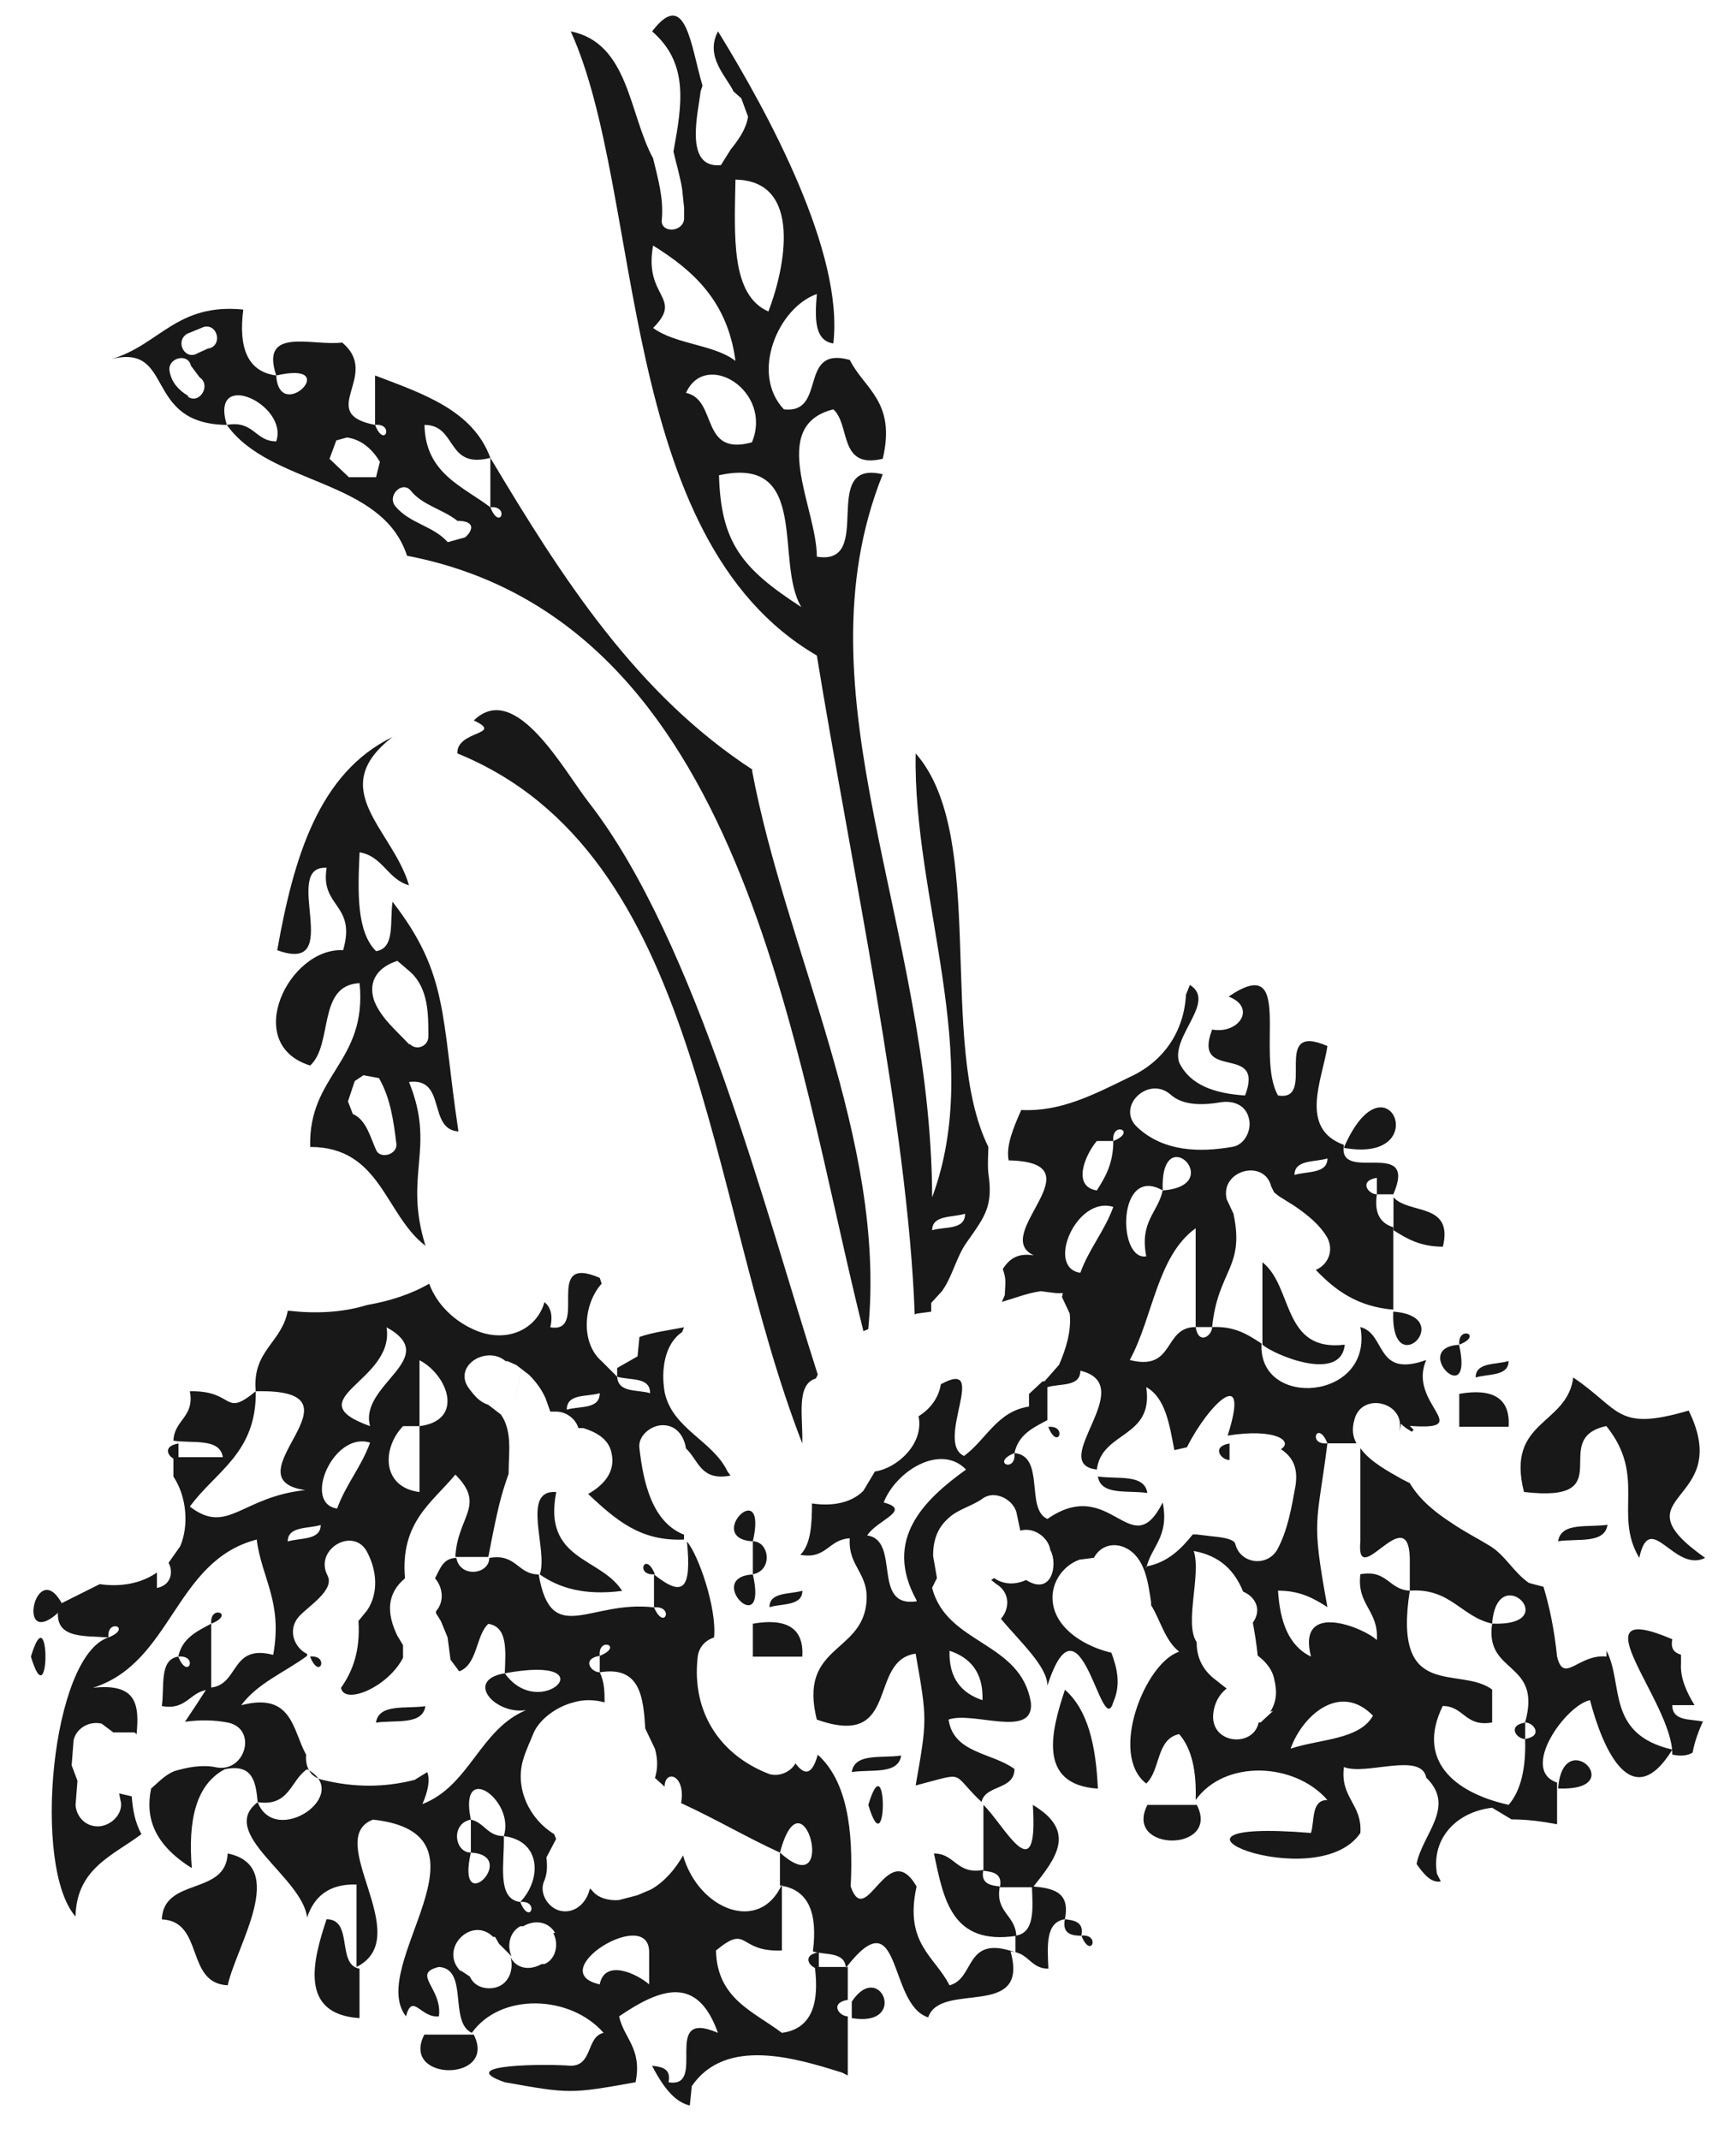 <?xml version="1.0" encoding="UTF-8"?>
<svg xmlns="http://www.w3.org/2000/svg" width="43" height="53" viewBox="0 0 43 53" fill="none">
  <g clip-path="url(#clip0_1313_8950)">
    <path fill-rule="evenodd" clip-rule="evenodd" d="M39.792 41.022C39.096 40.95 38.736 41.718 38.568 41.022C38.496 40.326 38.376 39.774 38.232 39.294L37.872 39.199C37.488 38.934 37.296 38.526 36.912 38.286C36.6 38.094 36.264 37.926 35.952 37.711C35.544 37.447 35.16 37.135 34.92 36.727L34.728 36.63C34.392 36.438 33.936 36.199 33.696 35.862V38.166C33.576 39.438 34.872 37.135 34.92 38.575V39.39C35.928 39.318 36.192 40.038 36.96 40.206C37.08 38.599 38.76 40.278 36.96 40.206C36.768 41.478 38.208 41.118 37.776 42.654C37.992 42.654 38.232 42.99 37.776 43.062C37.8 43.758 37.68 44.334 37.368 44.694C35.976 44.382 35.088 43.566 35.736 42.246C36.264 42.246 36.288 42.774 36.96 42.654V41.838C36.144 41.238 34.488 42.15 34.92 39.39C34.392 39.366 34.368 38.862 33.696 38.983C33.6 39.75 34.152 39.87 34.104 40.614C33.816 40.326 32.112 39.606 32.472 41.022C31.92 40.758 31.704 40.158 31.656 39.39C32.208 39.39 32.544 39.583 32.88 39.798C32.472 37.566 32.616 37.806 32.88 35.742C32.376 35.791 32.64 35.142 32.88 35.742H33.6C33.504 35.575 33.48 35.383 33.552 35.142C33.744 34.447 34.848 34.734 34.656 35.455C34.752 35.166 34.608 35.239 34.896 35.407L34.968 35.455L35.016 35.407L34.92 35.31C36.576 35.431 34.848 34.758 35.328 33.678C34.056 34.135 34.344 33.031 33.696 32.862C34.032 34.687 31.152 34.903 31.248 33.27C30.912 33.054 30.6 32.839 30.024 32.862C30.024 33.078 29.688 33.319 29.616 32.862C28.8 32.862 29.112 33.967 27.984 33.678C28.56 32.623 28.656 31.11 29.616 30.415V32.862H30.024C30.168 31.447 30.84 31.398 30.552 30.055L30.384 29.695C30.216 28.975 31.32 28.687 31.488 29.383L31.56 29.527L31.68 29.623L32.064 29.863C32.376 30.079 32.688 30.319 32.88 30.655C33.048 30.991 32.88 31.326 32.592 31.447C33.072 31.951 33.624 32.358 34.512 32.431V30.391C34.2 30.295 34.032 30.055 34.104 29.575C33.888 29.575 33.648 29.239 34.104 29.167V29.575H34.512C35.136 28.135 33.12 29.335 33.288 28.351C32.16 27.943 32.76 26.719 32.88 25.903C31.44 25.279 32.64 27.295 31.656 27.127C31.08 26.119 32.088 23.551 30.432 24.679C31.128 24.943 30.696 25.615 30.024 25.495C29.52 26.815 31.344 25.807 30.84 27.127C30.072 27.079 29.472 26.863 29.208 26.311C28.992 25.663 30.144 24.799 29.472 24.391L29.376 24.631C29.328 25.543 28.824 26.287 27.984 26.671C27.096 27.103 26.28 27.535 25.296 27.487C25.104 27.919 24.912 28.375 24.984 28.735C27.264 28.783 24.504 30.583 25.608 31.087C25.176 31.015 24.984 31.206 24.84 31.422C24.912 31.663 24.912 31.663 24.888 32.071L24.816 32.239C25.152 32.142 25.44 32.023 25.776 31.974L26.16 32.023H26.328L26.304 32.118L26.496 32.526C26.544 32.959 26.4 33.414 26.232 33.798L25.872 34.206H25.824L25.488 34.519V34.831C24.696 34.95 24.432 35.647 23.88 36.054C23.136 35.718 24.528 33.606 23.304 34.279C23.256 34.59 23.064 34.879 22.752 35.071C22.896 35.767 22.2 36.367 21.672 36.438L21.384 36.919C21.072 37.23 20.592 37.303 20.112 37.23C20.112 37.734 20.088 38.239 19.824 38.502C20.472 38.623 20.52 38.118 21.048 38.094C21 38.814 21.552 38.958 21.456 39.726C21.312 40.95 19.776 40.758 20.232 42.582C22.32 43.326 21.48 41.118 22.68 40.95C22.968 42.582 22.968 42.582 22.68 44.214C23.976 43.878 23.52 43.878 24.312 44.622C24.408 44.19 25.128 44.334 25.128 43.806C24.576 43.398 23.616 43.422 23.496 42.582C24.096 42.366 25.608 43.062 25.536 42.174C25.296 40.638 23.448 40.734 23.088 39.318L23.208 39.078L23.112 38.526C23.112 38.166 23.208 37.855 23.472 37.614C23.712 37.374 24.072 37.303 24.336 37.111C24.624 36.895 25.08 37.111 25.176 37.447L25.272 37.903C25.608 37.806 25.968 38.071 26.016 38.383C26.208 38.718 26.064 39.534 25.416 39.126C25.152 39.246 24.864 39.246 24.624 39.078L24.552 39.126L24.672 39.222C25.032 39.438 25.008 39.846 24.792 40.086C25.248 40.638 25.944 41.262 25.944 41.742C26.76 39.222 27.288 43.134 27.576 42.15C27.768 41.718 27.672 41.31 27.528 40.926C26.904 40.782 26.208 40.374 26.088 39.75C25.992 39.27 26.28 38.791 26.736 38.623L27.096 38.575C27.264 38.263 27.6 38.191 27.888 38.334C28.368 38.575 28.44 39.199 28.512 39.678V39.75C28.752 40.134 28.848 40.614 29.208 40.902C28.368 41.166 27.456 43.446 28.392 44.166C28.752 43.83 28.632 43.062 29.208 42.942C29.52 43.302 29.64 43.854 29.616 44.574C30.336 43.566 32.064 43.638 32.88 44.574C32.472 44.574 32.568 45.078 32.472 45.39C27.792 45.006 32.616 46.998 33.696 45.39C33.744 44.67 33.192 44.526 33.288 43.758C33.84 43.974 35.208 43.374 35.328 44.022C36.072 44.742 35.232 45.414 35.088 46.158C35.256 46.398 35.448 46.638 35.688 46.59L35.592 46.398C35.448 45.51 36.096 44.862 36.96 44.766L37.44 45.054C37.824 45.054 38.184 45.102 38.568 45.174V44.142C37.632 43.83 38.784 42.222 39.384 42.102C39.696 43.302 40.416 44.958 41.424 43.326C39.768 42.942 40.224 41.694 39.792 40.878M32.88 28.687C32.88 29.071 32.376 28.999 32.064 29.095C32.064 28.711 32.568 28.783 32.88 28.687ZM24.336 42.102C23.832 41.934 23.496 41.574 23.52 40.878C24.024 41.046 24.36 41.406 24.336 42.102ZM22.704 39.654C21.576 39.822 22.32 38.142 21.48 38.023C21.72 37.639 22.608 37.398 21.888 37.206C22.2 36.414 23.304 35.742 23.928 36.391C22.896 37.135 21.864 38.118 22.704 39.63M28.992 27.103C29.304 27.391 29.832 27.367 30.24 27.295C30.552 27.247 30.864 27.367 30.936 27.703C31.008 27.967 30.84 28.351 30.528 28.399C29.712 28.543 28.824 28.519 28.176 27.919C27.624 27.415 28.44 26.623 28.992 27.103ZM28.8 29.479C28.728 27.679 30.408 29.359 28.8 29.479C28.68 30.031 28.224 30.247 28.392 31.111C27.672 31.23 27.672 28.831 28.8 29.479ZM27.168 28.255H27.576C27.528 27.751 28.176 28.015 27.576 28.255C27.576 28.807 27.384 29.143 27.168 29.479C26.544 29.383 26.88 28.591 27.168 28.255ZM27.576 29.887C27.36 30.487 26.976 30.919 26.76 31.518C25.896 31.398 26.664 29.599 27.576 29.887ZM28.392 38.839C28.512 38.286 28.968 38.071 28.8 37.206C28.008 38.767 27.528 36.511 25.944 37.614C25.392 37.374 25.896 36.054 25.128 35.983C24.528 36.222 25.176 36.486 25.128 35.983C25.224 35.526 25.584 35.358 25.944 35.166V34.35C26.256 34.255 26.76 34.35 26.76 33.943C28.248 34.303 25.92 36.246 27.168 36.391C27.288 35.431 28.584 35.623 28.392 34.35C28.872 34.614 28.968 35.286 29.088 35.91L29.4 35.839C29.928 34.782 30.984 33.751 30.408 35.55C31.608 35.358 32.04 35.694 31.728 35.886C32.016 36.078 32.16 36.343 32.088 36.798C31.992 37.327 31.896 37.903 31.632 38.383C31.368 38.815 30.72 38.718 30.6 38.239C30.576 38.118 30.312 38.071 30.048 38.047L29.64 37.998H29.544C29.256 38.358 28.92 38.694 28.392 38.791M31.536 42.366L31.224 42.654H31.176C31.056 43.254 30.072 43.206 30.048 42.534C30.048 42.246 30.168 41.982 30.384 41.814L30.048 41.55C29.736 41.286 29.64 40.974 29.64 40.662C29.328 40.206 29.76 38.983 29.568 38.407C30.216 38.526 30.576 38.886 30.792 39.414C31.08 39.534 31.272 39.846 31.032 40.182C31.08 40.446 31.128 40.734 31.152 40.998C31.344 41.142 31.512 41.334 31.56 41.574C31.632 41.862 31.632 42.126 31.464 42.39M31.968 43.302C32.256 42.486 33.192 41.646 34.008 42.486C33.672 43.086 32.688 43.062 31.968 43.302Z" fill="#181818"></path>
    <path fill-rule="evenodd" clip-rule="evenodd" d="M22.705 32.529L23.065 32.481V32.265L23.329 31.977C23.593 31.617 23.689 31.113 23.953 30.753C24.409 30.105 24.601 29.865 24.481 29.049C24.457 28.809 24.481 28.593 24.481 28.401C23.209 25.833 24.481 20.697 22.681 18.657C22.609 22.257 24.385 26.169 23.089 29.649C23.065 22.905 19.681 17.193 21.865 11.745C20.257 11.361 21.697 14.025 20.233 13.785C20.233 12.585 19.009 10.545 20.641 10.137C21.073 10.521 20.761 11.625 21.865 11.361C22.201 9.945 21.409 9.633 21.049 8.913C19.753 8.553 20.497 10.257 19.417 10.137C18.577 9.249 19.273 7.617 20.233 7.281C20.185 7.857 20.161 8.433 20.641 8.505C20.905 6.273 19.057 2.841 17.785 0.777C17.449 1.401 18.001 1.905 18.169 2.265L18.361 2.433L18.529 2.889C18.481 3.201 18.289 3.465 18.097 3.705L17.857 4.089C16.921 4.185 17.305 2.745 17.353 2.265L17.401 2.121C17.113 1.161 16.993 -0.327 16.153 0.777C17.065 1.569 16.897 2.577 16.681 3.753C16.753 4.065 16.849 4.377 16.897 4.689L16.945 5.145V5.433C16.897 5.769 16.345 5.769 16.393 5.433C16.441 4.905 16.297 4.425 16.177 3.921C15.577 2.817 15.577 1.065 14.137 0.777C15.961 4.785 15.241 13.329 20.233 16.233C21.073 21.393 22.489 27.873 22.657 32.553M23.905 30.057C23.905 30.465 23.401 30.369 23.089 30.465C23.089 30.081 23.593 30.153 23.905 30.057ZM18.217 4.449C19.897 4.473 19.441 6.657 19.033 7.713C18.097 7.305 18.193 5.841 18.217 4.449ZM16.177 6.081C17.185 6.705 18.025 7.473 18.217 8.937C17.689 8.529 16.729 8.529 16.177 8.121C16.945 7.353 15.937 7.377 16.177 6.081ZM16.993 9.729C17.473 8.649 19.153 9.681 18.625 10.953C17.329 11.313 17.785 9.897 16.993 9.729ZM17.809 11.769C20.089 11.265 19.177 13.929 19.849 15.033C18.361 14.073 17.857 13.425 17.809 11.769Z" fill="#181818"></path>
    <path fill-rule="evenodd" clip-rule="evenodd" d="M25.97 28.017C25.802 27.849 26.234 28.281 25.97 28.017V28.017Z" fill="#181818"></path>
    <path fill-rule="evenodd" clip-rule="evenodd" d="M26.786 28.017C26.618 27.849 27.05 28.281 26.786 28.017V28.017Z" fill="#181818"></path>
    <path fill-rule="evenodd" clip-rule="evenodd" d="M30.044 34.114C29.876 33.946 30.308 34.378 30.044 34.114V34.114Z" fill="#181818"></path>
    <path fill-rule="evenodd" clip-rule="evenodd" d="M31.657 35.337C31.489 35.169 31.921 35.601 31.657 35.337V35.337Z" fill="#181818"></path>
    <path fill-rule="evenodd" clip-rule="evenodd" d="M36.552 38.981C36.384 38.813 36.816 39.245 36.552 38.981V38.981Z" fill="#181818"></path>
    <path fill-rule="evenodd" clip-rule="evenodd" d="M30.044 41.845C29.876 41.677 30.308 42.109 30.044 41.845V41.845Z" fill="#181818"></path>
    <path fill-rule="evenodd" clip-rule="evenodd" d="M21.099 42.247C20.931 42.079 21.363 42.511 21.099 42.247V42.247Z" fill="#181818"></path>
    <path fill-rule="evenodd" clip-rule="evenodd" d="M29.642 43.067C29.474 42.899 29.906 43.331 29.642 43.067V43.067Z" fill="#181818"></path>
    <path fill-rule="evenodd" clip-rule="evenodd" d="M18.649 19.066C15.77 17.194 13.922 14.314 12.146 11.338V12.562C12.386 13.162 12.626 12.514 12.146 12.562C11.45 12.034 10.538 11.722 10.514 10.522C11.33 10.522 11.042 11.626 12.146 11.338C11.714 10.162 10.49 9.754 9.29 9.298V10.522C9.53 11.122 9.77 10.474 9.29 10.522C7.802 10.234 9.458 9.298 8.474 8.482C7.754 8.578 6.434 8.074 6.842 9.298C6.914 10.522 8.522 8.914 6.842 9.298C6.122 9.202 5.906 8.602 6.026 7.666C4.37 7.498 3.938 8.554 2.762 8.89C4.346 8.506 3.53 10.498 5.618 10.522C5.186 9.106 7.154 10.018 6.842 10.93C6.314 10.93 6.29 10.402 5.618 10.522C6.698 12.034 9.458 11.842 10.082 13.762C18.433 15.37 19.634 25.978 21.386 32.962L21.506 32.914C21.962 28.234 19.465 23.554 18.625 19.066M4.658 9.802C4.418 9.658 4.25 9.466 4.202 9.202C4.13 8.866 4.658 8.722 4.73 9.058L4.946 9.346C5.234 9.538 4.946 10.018 4.658 9.826M5.162 8.626L4.898 8.746C4.586 8.938 4.322 8.458 4.634 8.266L5.042 8.098C5.378 8.002 5.522 8.53 5.186 8.626M9.314 11.818H8.642L8.162 11.362L8.33 10.906L8.594 10.834C8.954 10.882 9.218 11.122 9.41 11.434L9.314 11.818ZM11.522 13.306L11.09 13.426C10.73 13.018 10.154 12.97 9.794 12.538C9.578 12.274 9.962 11.89 10.178 12.154C10.466 12.514 10.97 12.61 11.33 12.898C11.786 12.898 11.714 13.138 11.522 13.306Z" fill="#181818"></path>
    <path fill-rule="evenodd" clip-rule="evenodd" d="M20.208 34.136L20.256 34.04C18.984 30.081 17.256 23.313 14.592 19.881C13.969 19.089 12.768 16.833 11.736 17.841C12.505 18.201 11.305 18.081 11.329 18.657C17.4 21.129 17.472 29.576 19.872 35.744C19.896 35.12 19.704 34.28 20.208 34.136Z" fill="#181818"></path>
    <path fill-rule="evenodd" clip-rule="evenodd" d="M9.723 22.33C9.651 22.81 9.795 23.482 9.315 23.554C8.835 23.074 8.859 22.114 8.907 21.106C9.483 21.202 9.603 21.778 10.131 21.922C9.723 20.53 8.043 19.546 9.723 18.25C7.899 19.138 7.275 21.226 6.867 23.53C8.571 24.154 6.939 21.418 8.091 21.49C7.923 22.474 8.835 22.378 8.499 23.53C7.155 23.458 5.979 25.858 7.683 26.386C8.259 25.858 7.851 24.394 8.907 24.346C9.099 26.314 7.635 26.602 7.683 28.402C9.435 28.402 9.531 30.082 10.539 30.85C9.987 29.074 10.803 28.45 10.131 26.794C11.067 26.674 10.587 27.97 11.355 28.018C10.923 25.138 11.115 24.13 9.723 22.33ZM9.315 28.474C9.171 28.162 9.075 27.73 8.739 27.586L8.619 27.274L8.787 26.77L9.003 26.626L9.387 26.698C9.675 27.202 9.747 27.754 9.819 28.33C9.843 28.594 9.411 28.714 9.315 28.474ZM10.131 25.858C9.819 25.522 9.435 25.21 9.267 24.778C9.099 24.274 9.387 23.938 9.843 23.794L10.179 24.082C10.611 24.49 10.611 25.114 10.611 25.666C10.611 25.906 10.323 26.026 10.155 25.858" fill="#181818"></path>
    <path fill-rule="evenodd" clip-rule="evenodd" d="M33.285 28.425C34.341 25.977 35.565 28.833 33.285 28.425V28.425Z" fill="#181818"></path>
    <path fill-rule="evenodd" clip-rule="evenodd" d="M34.516 29.648C34.9 30.08 36.004 29.768 35.74 30.872C35.188 30.872 34.852 30.68 34.516 30.464V29.648Z" fill="#181818"></path>
    <path fill-rule="evenodd" clip-rule="evenodd" d="M25.151 48.347C23.879 47.892 24.167 48.995 23.519 49.163C23.159 48.444 22.391 48.132 22.703 46.715C21.983 45.468 21.455 47.819 21.071 46.715C21.143 45.3 20.975 44.099 20.255 43.452C20.111 43.98 19.919 43.956 19.703 43.667C19.583 43.883 19.295 44.004 19.055 43.931C17.807 43.452 17.135 42.371 17.279 41.052C17.303 40.788 17.471 40.62 17.687 40.548C17.759 39.828 17.303 38.508 17.015 38.172C17.135 39.372 16.919 39.564 16.199 38.988V39.804C16.463 40.404 16.703 39.756 16.199 39.804C14.615 39.612 13.655 40.812 13.343 38.988C12.815 38.988 12.791 38.46 12.119 38.58C12.119 38.988 11.399 39.084 11.303 38.58C10.967 38.58 10.895 38.868 10.775 39.084C10.967 39.3 11.015 39.66 10.799 39.9V39.948L10.919 40.14L11.087 40.548L11.159 41.1L11.375 41.388C11.831 41.22 11.783 40.5 12.095 40.212C12.575 40.284 12.527 40.86 12.503 41.436C13.391 42.684 15.095 40.956 12.503 41.436C11.495 41.604 12.263 42.468 13.031 42.348C11.879 42.828 11.639 44.219 10.463 44.675C10.607 44.34 10.655 44.075 10.583 43.883L10.271 44.075C9.527 44.267 8.759 44.267 7.991 44.075C7.655 44.004 7.559 43.715 7.583 43.452C7.247 42.852 7.247 41.892 5.975 42.227C6.383 41.676 7.055 41.412 7.607 41.004V40.956C7.295 40.812 7.103 40.356 7.415 40.02C7.631 39.78 8.303 39.372 8.111 39.012C7.775 38.364 8.759 37.788 9.095 38.436C9.335 38.892 9.383 39.444 9.095 39.876L8.879 40.14C8.927 40.884 8.735 41.388 8.447 41.795C8.519 42.227 9.599 41.796 9.983 41.052V40.74L9.839 40.5C9.575 39.948 9.575 39.468 10.031 39.084C9.911 37.692 10.703 37.212 11.279 36.516C12.047 37.284 11.327 37.548 11.279 38.556H12.095C12.335 37.308 12.407 37.044 12.599 36.492V36.444C12.599 35.988 12.695 35.436 12.407 35.028L12.095 34.788C11.879 34.716 11.759 34.572 11.615 34.38C11.207 33.828 12.047 33.3 12.527 33.708H12.575L12.791 33.804L13.103 34.044C13.271 34.212 13.415 34.404 13.511 34.62L13.631 34.956H13.775C14.015 34.956 14.255 35.124 14.327 35.364H14.447C14.759 35.46 15.071 35.628 15.143 35.964C15.263 36.444 14.951 36.78 14.567 36.996C15.263 37.644 15.863 38.172 16.943 38.124V38.004C16.151 37.692 15.935 36.708 15.839 35.868C15.791 35.556 16.127 35.292 16.415 35.292C16.751 35.292 16.943 35.556 16.991 35.868C17.303 36.156 17.351 36.684 18.095 36.54L18.023 36.444C17.663 35.676 16.655 35.388 16.463 34.476C16.367 33.924 16.463 33.276 16.895 32.988L16.943 32.868C16.583 32.94 16.175 32.988 15.839 33.108L15.791 33.588L15.287 33.876V34.092C15.623 34.188 16.103 34.092 16.103 34.5C15.791 34.404 15.311 34.5 15.287 34.092L14.903 33.708C14.375 33.252 14.447 32.292 14.903 31.788L14.855 31.644C13.415 31.02 14.615 33.036 13.631 32.868C13.703 32.556 13.631 32.364 13.487 32.244C13.295 32.916 12.575 33.252 11.831 32.964C11.279 32.748 10.823 32.316 10.631 31.788C10.175 32.052 9.647 32.22 9.095 32.316C8.471 32.508 7.799 32.532 7.175 32.46H7.127C6.983 33.252 6.239 33.444 6.335 34.452C9.287 34.38 5.591 36.612 7.559 36.9C5.975 37.068 5.639 38.028 4.703 37.308C5.327 36.444 6.359 35.988 6.335 34.452C5.519 35.124 5.831 34.428 4.703 34.452C4.823 35.1 4.319 35.148 4.295 35.676C4.775 35.748 5.447 35.604 5.519 36.084H4.295V36.564C4.631 37.068 4.679 37.788 4.463 38.292L4.175 38.7C4.295 38.916 4.247 39.252 3.887 39.324V38.94C3.479 39.228 2.951 39.3 2.471 39.228C2.135 39.396 1.799 39.564 1.463 39.732C1.271 40.596 2.039 40.5 2.687 40.548C2.639 40.068 3.287 40.308 2.687 40.548C1.271 41.004 0.791 46.236 1.871 47.459C1.895 46.26 2.807 45.947 3.503 45.419C3.335 45.108 3.287 44.795 3.263 44.483L2.951 44.411L2.999 44.651C3.023 44.964 2.711 45.227 2.423 45.227C2.111 45.227 1.895 44.987 1.871 44.7L1.919 44.099L1.775 43.715L1.823 43.092C1.895 42.779 2.231 42.611 2.519 42.684L2.807 42.9H3.335L3.383 42.947C3.455 42.204 3.383 41.676 2.303 41.795C4.271 41.172 4.319 38.652 6.359 38.124C6.479 39.084 7.007 39.66 6.767 40.98C5.663 40.692 5.951 41.795 5.135 41.795C4.967 42.059 4.775 42.348 4.583 42.636C4.943 42.588 5.303 42.587 5.663 42.66C6.383 42.828 6.071 43.907 5.351 43.764C5.015 43.691 4.631 43.764 4.319 43.859C4.079 43.956 3.911 44.148 3.743 44.291C3.599 44.987 3.791 45.66 4.751 46.26C4.655 45.084 4.847 44.196 5.567 43.812C6.263 43.667 6.335 44.123 6.383 44.627C7.175 44.748 7.199 44.075 7.607 43.812C8.759 44.435 6.815 45.755 6.383 44.627C5.375 45.395 7.487 46.475 7.607 47.483C7.775 46.98 8.135 46.644 8.831 46.667V48.708C10.319 47.964 7.991 45.539 9.239 45.059C12.455 45.419 9.071 48.66 10.055 49.931C10.223 49.331 10.415 49.98 10.871 49.931C10.967 49.236 10.175 48.876 10.871 48.708C11.615 48.755 11.111 50.075 11.687 50.34C12.407 49.331 14.135 49.404 14.951 50.34C14.519 50.435 14.687 51.155 14.135 51.155C13.607 51.107 11.183 51.107 12.503 51.563C14.111 51.851 14.135 51.851 15.743 51.563C15.911 50.723 15.455 50.483 15.335 49.931C16.391 49.212 17.279 48.923 17.783 50.34C16.343 49.715 17.543 51.731 16.559 51.563C16.631 51.227 16.391 51.179 16.151 51.155C16.487 51.803 16.775 52.067 17.087 52.139L17.135 51.659C17.975 50.435 19.703 50.963 20.855 51.323L20.999 51.395V49.931C20.783 49.931 20.543 49.596 20.999 49.523V48.708H20.183C20.303 49.644 20.087 50.243 19.367 50.34C18.671 49.812 17.759 49.499 17.735 48.3C18.551 47.627 18.263 48.347 19.367 48.3V46.667C18.815 47.892 17.303 47.291 16.919 45.947C16.727 46.283 16.463 46.596 16.127 46.788L15.791 46.931L15.335 47.051C15.095 47.075 14.807 47.004 14.663 46.812L14.615 46.764L14.567 46.907C14.447 47.196 14.183 47.388 13.871 47.316C13.583 47.243 13.367 46.907 13.463 46.62C13.559 46.404 13.559 46.236 13.535 45.995L13.775 45.539L13.727 45.419C13.127 45.059 12.743 44.291 12.959 43.572C13.031 43.331 13.127 43.139 13.223 42.9C13.391 42.539 13.823 42.252 14.207 42.156C14.447 42.084 14.711 42.084 14.975 42.156C14.975 41.916 14.975 41.652 14.855 41.412C14.639 41.412 14.399 41.076 14.855 41.004C14.807 40.524 15.455 40.764 14.855 41.004V41.412C15.863 41.244 15.935 42.036 15.983 42.804L16.223 43.307C16.295 43.572 16.295 43.788 16.223 44.028L16.463 44.243C16.463 43.812 16.991 43.931 16.871 44.651C17.711 45.035 18.479 45.492 19.319 45.876C19.895 43.715 20.783 47.196 19.319 45.876V46.691C20.039 46.788 20.255 47.388 20.135 48.324C20.447 48.419 20.927 48.324 20.951 48.731C22.343 46.931 21.983 49.644 22.991 49.956C23.303 49.044 25.511 50.028 25.031 48.324M14.855 34.5C14.855 34.908 14.351 34.812 14.039 34.908C14.039 34.5 14.543 34.596 14.855 34.5ZM10.391 33.684C11.087 34.044 11.519 35.172 10.391 35.316V36.948C9.455 36.828 9.455 35.868 9.983 35.316H10.391V33.684ZM9.575 32.868C10.967 33.636 8.879 34.284 9.167 35.316C7.295 34.644 9.791 34.212 9.575 32.868ZM9.167 35.724C8.951 36.324 8.567 36.756 8.351 37.356C7.487 37.236 8.255 35.436 9.167 35.724ZM7.943 37.764C7.943 38.148 7.439 38.076 7.127 38.172C7.127 37.788 7.631 37.86 7.943 37.764ZM16.079 48.324V49.139C15.743 48.852 14.975 48.516 14.855 49.139C13.439 48.828 16.055 47.196 16.079 48.324ZM13.703 47.867C13.847 48.132 13.775 48.516 13.487 48.636H13.415C13.127 48.803 12.791 48.755 12.647 48.468C12.743 48.803 12.575 49.236 12.119 49.236C11.879 49.236 11.711 49.115 11.639 48.947L11.423 48.803H11.399C10.871 48.252 11.687 47.435 12.215 47.964H12.263L12.359 48.132L12.671 48.444C12.551 48.179 12.623 47.843 12.887 47.7H12.959C13.247 47.532 13.583 47.58 13.751 47.867M12.887 47.099C13.127 47.7 13.367 47.051 12.887 47.099C12.287 47.028 12.503 46.115 12.479 45.468C12.071 45.468 11.999 45.132 11.663 45.059V45.876C11.279 47.556 12.887 45.947 11.663 45.876C11.255 45.876 11.159 45.156 11.663 45.059C11.351 43.572 12.767 44.58 12.479 45.468C13.415 45.587 13.415 46.547 12.887 47.099Z" fill="#181818"></path>
    <path fill-rule="evenodd" clip-rule="evenodd" d="M10.517 32.892C10.349 32.724 10.781 33.156 10.517 32.892V32.892Z" fill="#181818"></path>
    <path fill-rule="evenodd" clip-rule="evenodd" d="M8.905 33.297C8.305 33.537 8.953 33.801 8.905 33.297C8.857 32.817 9.505 33.057 8.905 33.297Z" fill="#181818"></path>
    <path fill-rule="evenodd" clip-rule="evenodd" d="M7.681 33.704C7.513 33.536 7.945 33.968 7.681 33.704V33.704Z" fill="#181818"></path>
    <path fill-rule="evenodd" clip-rule="evenodd" d="M12.959 33.705C12.359 36.729 13.247 32.265 12.959 33.705V33.705Z" fill="#181818"></path>
    <path fill-rule="evenodd" clip-rule="evenodd" d="M15.407 35.747C15.239 35.579 15.671 36.011 15.407 35.747V35.747Z" fill="#181818"></path>
    <path fill-rule="evenodd" clip-rule="evenodd" d="M11.329 36.157C11.161 35.989 11.593 36.421 11.329 36.157V36.157Z" fill="#181818"></path>
    <path fill-rule="evenodd" clip-rule="evenodd" d="M15.813 37.38C15.646 37.212 16.078 37.644 15.813 37.38V37.38Z" fill="#181818"></path>
    <path fill-rule="evenodd" clip-rule="evenodd" d="M8.083 38.981C7.915 38.813 8.347 39.245 8.083 38.981V38.981Z" fill="#181818"></path>
    <path fill-rule="evenodd" clip-rule="evenodd" d="M8.903 39.392C8.735 39.224 9.167 39.656 8.903 39.392V39.392Z" fill="#181818"></path>
    <path fill-rule="evenodd" clip-rule="evenodd" d="M13.774 41.024C13.606 40.856 14.038 41.288 13.774 41.024V41.024Z" fill="#181818"></path>
    <path fill-rule="evenodd" clip-rule="evenodd" d="M16.631 41.432C16.871 42.032 17.111 41.384 16.631 41.432C16.127 41.48 16.391 40.832 16.631 41.432Z" fill="#181818"></path>
    <path fill-rule="evenodd" clip-rule="evenodd" d="M6.454 43.067C6.286 42.899 6.718 43.331 6.454 43.067V43.067Z" fill="#181818"></path>
    <path fill-rule="evenodd" clip-rule="evenodd" d="M19.056 44.696C18.888 44.528 19.32 44.96 19.056 44.696V44.696Z" fill="#181818"></path>
    <path fill-rule="evenodd" clip-rule="evenodd" d="M11.735 48.755C11.567 48.587 11.999 49.019 11.735 48.755V48.755Z" fill="#181818"></path>
    <path fill-rule="evenodd" clip-rule="evenodd" d="M31.27 33.298V31.258C32.038 31.858 31.75 33.49 33.309 33.298C33.214 34.258 31.534 33.538 31.27 33.298Z" fill="#181818"></path>
    <path fill-rule="evenodd" clip-rule="evenodd" d="M35.739 32.481C35.571 32.313 36.003 32.745 35.739 32.481V32.481Z" fill="#181818"></path>
    <path fill-rule="evenodd" clip-rule="evenodd" d="M34.51 32.48C34.438 34.28 36.118 32.6 34.51 32.48V32.48Z" fill="#181818"></path>
    <path fill-rule="evenodd" clip-rule="evenodd" d="M37.368 32.892C37.2 32.724 37.632 33.156 37.368 32.892V32.892Z" fill="#181818"></path>
    <path fill-rule="evenodd" clip-rule="evenodd" d="M36.147 33.298C36.099 32.816 36.75 33.057 36.147 33.298V33.298Z" fill="#181818"></path>
    <path fill-rule="evenodd" clip-rule="evenodd" d="M36.14 33.301C34.916 33.373 36.524 34.981 36.14 33.301V33.301Z" fill="#181818"></path>
    <path fill-rule="evenodd" clip-rule="evenodd" d="M36.551 34.111C36.551 33.727 37.055 33.799 37.367 33.703C37.367 34.087 36.863 34.015 36.551 34.111Z" fill="#181818"></path>
    <path fill-rule="evenodd" clip-rule="evenodd" d="M38.972 34.114C40.148 34.906 40.028 35.458 41.828 34.93C42.98 37.282 39.956 36.97 42.236 38.578C41.468 38.962 40.868 37.354 40.604 38.578C39.956 37.498 40.796 36.562 39.788 35.314C38.324 35.626 40.196 37.234 37.748 36.946C37.292 35.146 38.828 35.314 38.972 34.09" fill="#181818"></path>
    <path fill-rule="evenodd" clip-rule="evenodd" d="M41.018 35.745C40.682 38.145 41.258 34.113 41.018 35.745V35.745Z" fill="#181818"></path>
    <path fill-rule="evenodd" clip-rule="evenodd" d="M36.145 34.516C36.961 34.373 37.416 34.612 37.368 35.332H36.145V34.516Z" fill="#181818"></path>
    <path fill-rule="evenodd" clip-rule="evenodd" d="M25.965 35.335C26.206 35.937 26.447 35.286 25.965 35.335V35.335Z" fill="#181818"></path>
    <path fill-rule="evenodd" clip-rule="evenodd" d="M4.42 35.746V36.154C4.204 36.154 3.964 35.818 4.42 35.746Z" fill="#181818"></path>
    <path fill-rule="evenodd" clip-rule="evenodd" d="M30.455 35.746V36.154C30.239 36.154 29.999 35.818 30.455 35.746Z" fill="#181818"></path>
    <path fill-rule="evenodd" clip-rule="evenodd" d="M27.195 36.562C27.675 36.635 28.347 36.49 28.419 36.971C27.939 36.898 27.267 37.042 27.195 36.562Z" fill="#181818"></path>
    <path fill-rule="evenodd" clip-rule="evenodd" d="M13.37 38.988C13.586 38.388 12.89 36.876 13.778 36.948C13.442 38.652 14.882 38.556 15.41 39.396C14.474 39.516 13.85 39.324 13.37 38.988Z" fill="#181818"></path>
    <path fill-rule="evenodd" clip-rule="evenodd" d="M18.648 38.169C17.424 38.097 19.032 36.489 18.648 38.169V38.169Z" fill="#181818"></path>
    <path fill-rule="evenodd" clip-rule="evenodd" d="M38.594 38.166C38.666 37.686 39.338 37.83 39.818 37.758C39.746 38.238 39.074 38.094 38.594 38.166Z" fill="#181818"></path>
    <path fill-rule="evenodd" clip-rule="evenodd" d="M18.648 38.168C19.056 38.168 19.152 38.888 18.648 38.984V38.168Z" fill="#181818"></path>
    <path fill-rule="evenodd" clip-rule="evenodd" d="M16.222 38.984C15.716 39.032 15.981 38.381 16.222 38.984V38.984Z" fill="#181818"></path>
    <path fill-rule="evenodd" clip-rule="evenodd" d="M18.648 38.988C17.424 39.06 19.032 40.668 18.648 38.988V38.988Z" fill="#181818"></path>
    <path fill-rule="evenodd" clip-rule="evenodd" d="M38.974 39.392C38.806 39.224 39.238 39.656 38.974 39.392V39.392Z" fill="#181818"></path>
    <path fill-rule="evenodd" clip-rule="evenodd" d="M1.581 39.8C0.309 41.12 0.885 38.36 1.581 39.8V39.8Z" fill="#181818"></path>
    <path fill-rule="evenodd" clip-rule="evenodd" d="M19.059 39.799C19.059 39.415 19.563 39.487 19.875 39.391C19.875 39.775 19.371 39.703 19.059 39.799Z" fill="#181818"></path>
    <path fill-rule="evenodd" clip-rule="evenodd" d="M5.233 40.208C5.185 39.726 5.836 39.967 5.233 40.208V40.208Z" fill="#181818"></path>
    <path fill-rule="evenodd" clip-rule="evenodd" d="M5.232 40.207V41.839C4.704 41.839 4.656 42.367 4.008 42.247C4.08 41.767 3.936 41.095 4.416 41.023C4.656 41.623 4.92 40.975 4.416 41.023C4.512 40.567 4.872 40.399 5.232 40.207Z" fill="#181818"></path>
    <path fill-rule="evenodd" clip-rule="evenodd" d="M18.648 40.208C19.464 40.064 19.92 40.304 19.872 41.024H18.648V40.208Z" fill="#181818"></path>
    <path fill-rule="evenodd" clip-rule="evenodd" d="M42.189 42.633C41.877 42.561 41.422 42.633 41.422 42.225H41.973C41.781 41.913 41.614 41.553 41.638 41.193V40.977C41.493 40.929 41.373 40.857 41.422 40.593C38.95 39.537 41.446 42.153 41.422 43.449C41.638 43.497 41.805 43.473 41.925 43.401C41.973 43.137 42.069 42.873 42.189 42.609" fill="#181818"></path>
    <path fill-rule="evenodd" clip-rule="evenodd" d="M0.766 41.023C1.246 39.415 1.246 42.631 0.766 41.023V41.023Z" fill="#181818"></path>
    <path fill-rule="evenodd" clip-rule="evenodd" d="M7.68 41.022C7.921 41.625 8.162 40.974 7.68 41.022V41.022Z" fill="#181818"></path>
    <path fill-rule="evenodd" clip-rule="evenodd" d="M10.919 42.247C10.751 42.079 11.183 42.511 10.919 42.247V42.247Z" fill="#181818"></path>
    <path fill-rule="evenodd" clip-rule="evenodd" d="M26.378 41.844C26.954 42.348 27.146 43.236 27.194 44.292C25.682 44.196 26.042 42.852 26.378 41.844Z" fill="#181818"></path>
    <path fill-rule="evenodd" clip-rule="evenodd" d="M7.681 42.657C7.513 42.489 7.945 42.921 7.681 42.657V42.657Z" fill="#181818"></path>
    <path fill-rule="evenodd" clip-rule="evenodd" d="M9.312 42.658C9.384 42.178 10.056 42.322 10.537 42.25C10.464 42.73 9.792 42.586 9.312 42.658Z" fill="#181818"></path>
    <path fill-rule="evenodd" clip-rule="evenodd" d="M37.779 42.656V43.064C37.563 43.064 37.323 42.728 37.779 42.656Z" fill="#181818"></path>
    <path fill-rule="evenodd" clip-rule="evenodd" d="M21.098 43.881C21.17 43.401 21.842 43.545 22.322 43.473C22.25 43.953 21.578 43.809 21.098 43.881Z" fill="#181818"></path>
    <path fill-rule="evenodd" clip-rule="evenodd" d="M38.594 44.289C38.714 42.681 40.394 44.361 38.594 44.289V44.289Z" fill="#181818"></path>
    <path fill-rule="evenodd" clip-rule="evenodd" d="M21.508 44.695C21.988 43.087 21.988 46.303 21.508 44.695V44.695Z" fill="#181818"></path>
    <path fill-rule="evenodd" clip-rule="evenodd" d="M24.359 44.695C24.863 45.175 25.727 46.903 25.583 44.695C26.663 45.343 26.183 45.991 25.583 46.735H24.767C24.839 46.399 24.599 46.351 24.359 46.327V44.695Z" fill="#181818"></path>
    <path fill-rule="evenodd" clip-rule="evenodd" d="M29.645 44.695C30.244 45.871 27.82 45.871 28.421 44.695H29.645Z" fill="#181818"></path>
    <path fill-rule="evenodd" clip-rule="evenodd" d="M5.64 45.898C7.152 46.21 5.856 48.178 5.64 49.162C4.584 49.114 5.064 47.578 4.008 47.53C4.056 46.474 5.592 46.954 5.64 45.898Z" fill="#181818"></path>
    <path fill-rule="evenodd" clip-rule="evenodd" d="M24.357 46.306C24.285 46.642 24.525 46.69 24.765 46.714C24.645 47.362 25.149 47.41 25.173 47.938C23.565 48.178 23.373 47.026 23.133 45.898C23.661 45.898 23.685 46.426 24.357 46.306Z" fill="#181818"></path>
    <path fill-rule="evenodd" clip-rule="evenodd" d="M25.56 46.711C26.064 46.759 26.52 46.831 26.376 47.527C25.896 47.599 25.944 48.175 25.968 48.751C25.56 48.751 25.488 48.415 25.152 48.343V47.935C25.632 47.863 25.584 47.287 25.56 46.711Z" fill="#181818"></path>
    <path fill-rule="evenodd" clip-rule="evenodd" d="M8.905 48.751V49.975C7.393 49.879 7.753 48.535 8.089 47.527C8.761 47.527 8.329 48.655 8.905 48.751Z" fill="#181818"></path>
    <path fill-rule="evenodd" clip-rule="evenodd" d="M26.376 47.527C26.616 47.551 26.856 47.599 26.784 47.935C26.544 47.935 26.304 47.887 26.376 47.527Z" fill="#181818"></path>
    <path fill-rule="evenodd" clip-rule="evenodd" d="M26.785 47.932C27.026 48.535 27.267 47.884 26.785 47.932V47.932Z" fill="#181818"></path>
    <path fill-rule="evenodd" clip-rule="evenodd" d="M20.283 48.344V48.752C20.067 48.752 19.827 48.416 20.283 48.344Z" fill="#181818"></path>
    <path fill-rule="evenodd" clip-rule="evenodd" d="M21.098 49.975V49.567C21.794 48.511 22.514 50.215 21.098 49.975Z" fill="#181818"></path>
    <path fill-rule="evenodd" clip-rule="evenodd" d="M11.734 50.383C12.334 51.559 9.91 51.559 10.51 50.383H11.734Z" fill="#181818"></path>
  </g>
  <defs>
    <clipPath id="clip0_1313_8950">
      <rect width="41.47" height="51.749" fill="white" transform="translate(0.766 0.387)"></rect>
    </clipPath>
  </defs>
</svg>
